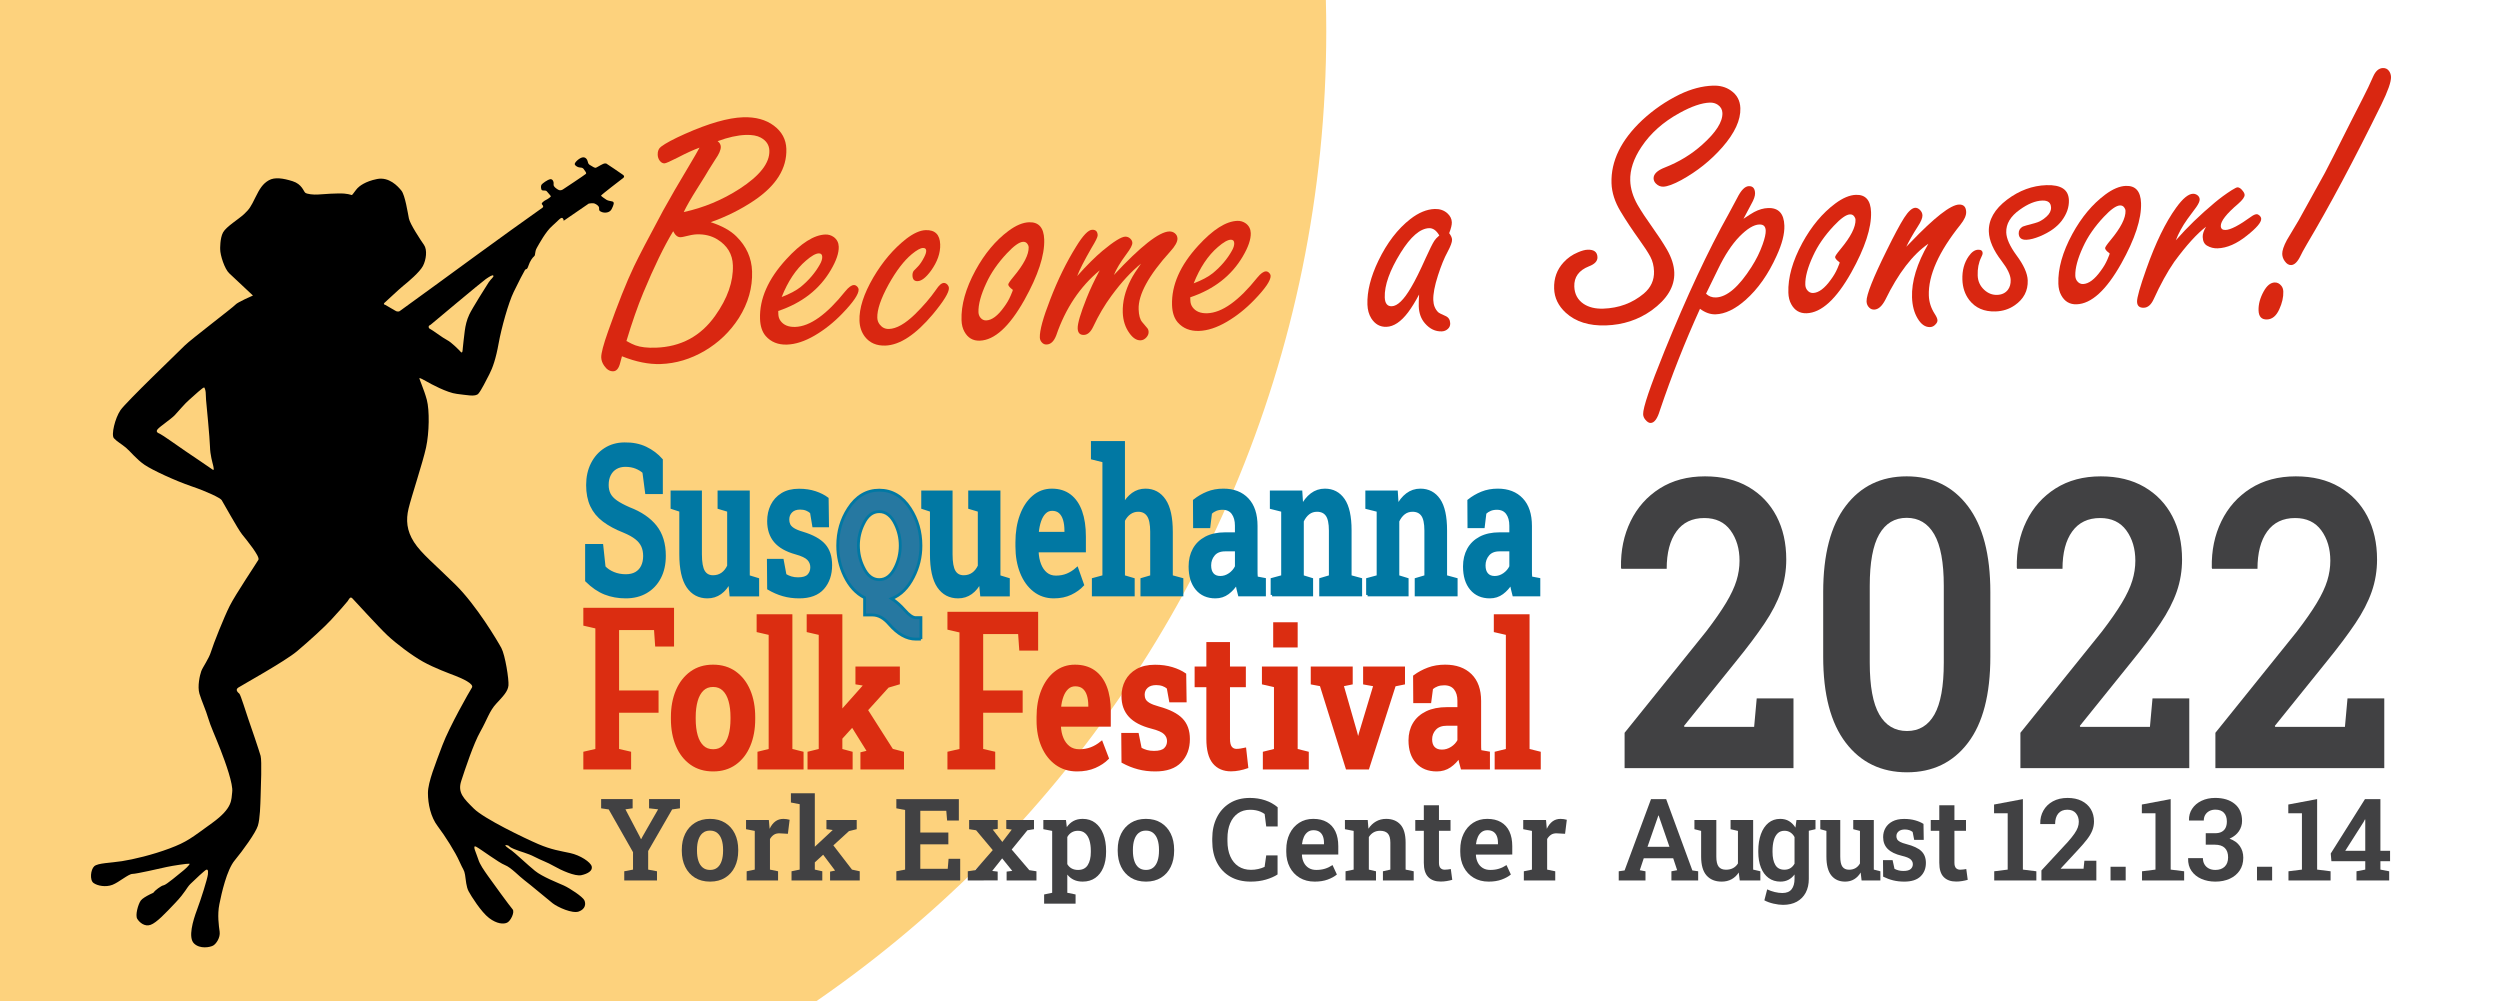 <?xml version="1.0" encoding="utf-8"?>
<!-- Generator: Adobe Illustrator 14.0.0, SVG Export Plug-In  -->
<!DOCTYPE svg PUBLIC "-//W3C//DTD SVG 1.1//EN" "http://www.w3.org/Graphics/SVG/1.1/DTD/svg11.dtd">
<svg version="1.1"
	 xmlns="http://www.w3.org/2000/svg" xmlns:xlink="http://www.w3.org/1999/xlink" xmlns:a="http://ns.adobe.com/AdobeSVGViewerExtensions/3.0/"
	 x="0px" y="0px" width="874px" height="350px" viewBox="21.787 32.881 874 350" enable-background="new 21.787 32.881 874 350"
	 xml:space="preserve">
<defs>
</defs>
<path fill="#FDD27D" d="M0.725,0.54l479.989-0.433c0,0,2.38-0.612,2.555,1.086c1.44,14.006,2.179,28.22,2.179,42.605
	c0,227.296-184.261,411.554-411.554,411.554c-24.383,0-48.271-2.12-71.49-6.187C0.599,448.85,0,448.182,0,448.182L0.725,0.54z"/>
<path d="M99.78,114.112c1.144-2.039,5.411-4.586,7.315-6.359c1.911-1.78,2.416-2.675,3.943-5.793
	c1.532-3.117,2.61-4.838,4.711-6.044c2.099-1.21,5.091-0.698,8.336,0.312c3.242,1.024,3.82,3.508,4.393,4.013
	c0.569,0.511,2.986,0.765,4.512,0.641c1.528-0.13,6.998-0.512,9.164-0.32c2.164,0.19,2.48,0.634,2.739,0.444
	c0.249-0.189,1.27-1.717,1.881-2.354c0.617-0.641,2.633-2.355,6.831-3.184c4.202-0.826,7.253,2.485,8.529,4.077
	c1.271,1.589,2.224,7.824,2.608,9.726c0.378,1.918,4.071,7.516,5.276,9.232c1.209,1.716,0.764,5.217-0.38,7.379
	c-1.144,2.16-5.216,5.594-6.744,6.807c-1.527,1.21-5.853,5.35-6.613,5.981c-0.765,0.636,0.253,0.825,0.253,0.825
	s2.669,1.531,3.5,2.037c0.823,0.511,1.461,0.13,1.461,0.13s24.307-17.624,26.915-19.599c2.609-1.97,22.269-16.091,22.906-16.48
	c0.634-0.381,0.316-0.89-0.067-1.27c-0.379-0.382,0.826-1.272,1.401-1.527s1.719-1.08,1.719-1.272c0-0.188-1.021-1.211-1.399-1.718
	c-0.387-0.508-1.207-0.191-1.653-0.386c-0.446-0.187-0.514-1.457-0.259-1.904c0.259-0.445,2.168-1.844,3.118-1.974
	c0.954-0.126,1.274,1.143,1.145,1.842c-0.128,0.704,1.082,1.591,1.784,1.914c0.697,0.316,1.399-0.132,1.399-0.132
	s7.698-5.085,8.077-5.467c0.383-0.381-0.222-0.894-0.507-1.368c-0.285-0.479-0.575-0.859-1.339-0.859
	c-0.761,0-1.716-0.475-1.997-1.051c-0.293-0.57,1.427-2.199,2.574-2.48c1.146-0.287,1.818,0.665,2.005,1.617
	c0.188,0.961,0.857,1.054,1.237,1.338c0.383,0.292,1.144,0.666,1.431,0.666c0.291,0,1.529-0.855,2.579-1.332
	c1.048-0.478,1.433,0,1.433,0s4.772,3.149,5.633,3.813c0.856,0.673-0.194,1.243-0.194,1.243s-7.631,5.821-7.539,6.018
	c0.093,0.191,1.433,1.143,1.908,1.431c0.479,0.285,1.048,0.378,2.003,0.572c0.96,0.192,0.48,1.335-0.19,2.676
	c-0.665,1.336-2.384,1.427-3.435,1.043c-1.05-0.376-0.955-0.76-0.955-1.433c0-0.664-0.857-1.236-1.529-1.527
	c-0.664-0.281-2.098,0-2.098,0s-7.924,5.441-8.489,5.826c-0.576,0.382,0,0-0.576-0.671c-0.572-0.67-1.53,0.766-3.719,2.675
	c-2.197,1.906-4.488,6.105-5.35,7.634c-0.855,1.525-0.379,2.483-0.952,2.958c-0.567,0.477-1.432,1.62-2.002,3.337
	c-0.571,1.72-0.768,0.769-1.242,1.532c-0.479,0.76-2.1,3.91-3.915,7.638c-1.813,3.72-4.292,12.594-5.248,17.938
	c-0.954,5.344-2.099,8.587-3.245,10.784c-1.146,2.196-2.768,5.537-3.818,6.774c-1.047,1.242-4.104,0.478-7.536,0.102
	c-3.439-0.385-9.355-3.623-10.502-4.299c-1.142-0.665-2.292-1.243-2.572-1.243c-0.285,0,1.618,4.014,2.572,7.64
	c0.958,3.625,0.864,11.449-0.285,16.701c-1.146,5.246-5.154,17.272-6.104,21.28c-0.958,4.009-0.669,7.729,1.903,11.739
	c2.579,4.011,7.161,7.636,14.509,14.886c7.351,7.262,14.696,19.662,16.035,22.143c1.332,2.481,2.669,10.975,2.479,13.073
	c-0.188,2.104-1.907,3.819-4.293,6.396c-2.387,2.577-3.149,5.537-5.535,9.736c-2.385,4.2-5.348,13.17-6.684,17.269
	c-1.332,4.112,0.862,6.115,4.396,9.644c3.531,3.534,17.845,10.405,22.519,12.411c4.678,2.001,7.635,2.381,11.171,3.145
	c3.527,0.765,7.154,3.155,7.536,4.678c0.383,1.529-1.429,2.575-3.628,3.055c-2.195,0.476-7.061-1.717-9.538-3.152
	c-2.483-1.425-4.202-1.906-6.779-3.24c-2.577-1.34-4.772-1.722-7.25-2.769c-2.483-1.049-1.246-1.148-2.583-1.339
	c-1.334-0.188,0.859,1.241,1.816,1.91c0.954,0.665,5.533,4.961,8.111,7.064c2.573,2.097,8.018,4.199,10.116,5.148
	c2.098,0.957,6.582,3.918,7.157,5.156c0.575,1.241,0.385,3.051-1.909,3.913c-2.29,0.857-7.442-1.525-9.162-2.864
	c-1.712-1.336-8.016-6.677-9.828-8.014c-1.817-1.339-4.679-4.485-6.871-5.346c-2.196-0.859-8.4-5.536-10.023-6.395
	c-1.618-0.858,0.099,2.388,0.673,4.296c0.568,1.912,2.095,4.007,3.433,5.916c1.333,1.907,7.729,10.688,8.59,11.641
	c0.855,0.956-0.667,4.106-1.914,4.678c-1.235,0.57-3.524,0.477-6.295-1.624c-2.768-2.098-6.301-7.728-7.158-9.348
	c-0.856-1.627-0.951-3.917-1.242-5.73c-0.285-1.813-0.667-1.717-2.002-4.764c-1.336-3.063-5.057-8.976-7.54-12.223
	c-2.479-3.243-3.436-7.827-3.436-11.646c0-3.813,2.675-10.303,5.059-16.701c2.388-6.39,9.452-18.798,10.309-20.133
	c0.861-1.335-3.532-3.246-5.728-4.112c-2.193-0.851-7.445-2.76-11.358-4.954c-3.914-2.191-9.352-6.302-12.404-9.165
	c-3.055-2.861-11.55-12.216-12.312-12.991c-0.764-0.778-1.148,0.3-1.62,0.967c-0.482,0.672-3.534,4.104-5.824,6.584
	c-2.289,2.483-7.733,7.445-11.931,10.977c-4.197,3.533-19.372,11.927-20.519,12.695c-1.146,0.762-0.094,1.713,0.38,2.097
	c0.479,0.383,2.391,6.774,3.148,8.875c0.769,2.099,3.821,11.166,4.302,12.886c0.471,1.72,0.092,11.069,0,14.128
	c-0.1,3.053-0.196,7.825-0.961,10.305c-0.763,2.48-5.342,8.778-8.11,12.118c-2.765,3.342-4.579,11.453-5.342,15.273
	c-0.766,3.814-0.192,7.536,0.092,9.635c0.29,2.102-1.239,4.298-2.293,4.871c-1.047,0.569-4.573,1.301-6.678-0.762
	c-2.1-2.075-0.381-7.922,1.051-11.74c1.43-3.82,3.627-10.785,3.818-12.406c0.188-1.625-0.191-1.718-0.574-1.625
	c-0.384,0.096-4.105,3.531-5.534,4.966c-1.433,1.429-1.705,2.837-5.239,6.562c-3.525,3.724-6.577,6.979-8.681,7.741
	c-2.101,0.764-3.91-0.858-4.678-2.097c-0.765-1.245,0.288-5.061,1.24-6.397c0.959-1.333,5.442-3.244,6.777-3.722
	c1.339-0.477-2.687,1.445-2.304,0.87c0.379-0.571,2.671-2.39,3.53-2.481c0.862-0.092,5.534-4.105,6.296-4.68
	c0.77-0.568,3.248-2.764,2.671-2.86c-0.567-0.096-5.723,0.662-7.917,1.142c-2.195,0.486-10.56,2.421-11.961,2.421
	c-1.4,0-4.708,2.926-7,3.816c-2.289,0.889-5.216,0.384-6.614-0.64c-1.401-1.015-1.016-4.705,0.252-5.852
	c1.269-1.143,5.601-1.143,9.672-1.777c4.072-0.639,10.562-2.167,16.672-4.45c6.105-2.297,7.504-3.564,14.89-8.91
	c7.379-5.347,6.613-8.147,6.995-10.816c0.384-2.67-2.288-10.181-4.075-14.762c-1.78-4.585-3.558-8.399-4.323-11.069
	c-0.764-2.678-2.288-5.982-3.055-8.528c-0.763-2.547,0.128-6.492,0.638-7.893c0.505-1.397,2.669-4.323,3.432-6.868
	c0.762-2.546,4.456-11.836,6.489-15.902c2.039-4.077,9.421-15.02,10.054-16.169c0.641-1.146-4.198-6.997-5.722-8.904
	c-1.525-1.908-6.619-11.197-7.126-11.963c-0.512-0.76-4.965-2.926-10.566-4.83c-5.598-1.914-13.613-5.603-16.409-7.513
	c-2.801-1.903-4.968-4.71-6.494-5.978c-1.525-1.278-3.181-2.166-4.2-3.306c-1.017-1.149,0.387-7.003,2.293-9.799
	c1.907-2.803,20.483-20.617,22.521-22.655c2.036-2.035,16.928-13.359,17.688-14.25c0.768-0.889,6.109-3.182,6.109-3.182
	s-6.62-6.231-8.275-7.761c-1.651-1.525-3.179-6.365-3.179-8.403C98.762,120.025,98.641,116.148,99.78,114.112z M171.871,146.687
	c-0.385,0.254-0.321,0.955,0.317,1.213c0.637,0.253,4.393,3.117,5.914,3.878c1.528,0.763,4.138,3.436,4.771,4.134
	c0.641,0.698,0.641-0.634,0.702-1.269c0.061-0.636,0.442-4.261,0.696-6.11c0.257-1.846,0.64-3.688,1.595-5.724
	c0.949-2.037,5.915-9.926,6.745-11.2c0.825-1.273,1.907-1.909,1.65-2.357c-0.252-0.44-1.525,0.448-2.666,1.213
	c-1.151,0.76-19.217,15.905-19.217,15.905S172.247,146.438,171.871,146.687z M93.733,170.802c0-1.212-0.25-1.971-0.507-2.418
	c-0.255-0.451-3.752,2.99-5.217,4.204c-1.461,1.203-3.944,4.19-5.154,5.47c-1.206,1.269-5.086,3.876-5.918,4.835
	c-0.825,0.953,0,1.337,0.766,1.654c0.767,0.312,6.488,4.386,8.908,6.042c2.415,1.651,8.967,6.041,9.54,6.49
	c0.576,0.443,0.319-0.762,0.126-1.588c-0.186-0.832-1.017-3.503-1.079-6.433c-0.068-2.924-1.272-15.268-1.272-15.268
	S93.733,172.009,93.733,170.802z"/>
<path fill="#DB2D11" stroke="#DB2D11" d="M226.22,301.396v-5.305l4.208-0.971v-42.947l-4.208-0.969v-5.339h30.713v12.553h-5.626
	l-0.403-5.76h-13.186v22.115h13.802v6.792h-13.802v13.555l4.206,0.971v5.305H226.22z"/>
<path fill="#DB2D11" stroke="#DB2D11" d="M271.128,302.075c-2.99,0-5.545-0.756-7.668-2.266c-2.125-1.51-3.76-3.605-4.906-6.291
	s-1.719-5.773-1.719-9.268v-0.679c0-3.473,0.573-6.546,1.719-9.221c1.146-2.672,2.782-4.776,4.906-6.305
	c2.123-1.533,4.661-2.299,7.612-2.299c2.97,0,5.517,0.761,7.641,2.281s3.754,3.616,4.893,6.291c1.137,2.675,1.706,5.759,1.706,9.252
	v0.679c0,3.494-0.569,6.582-1.706,9.268c-1.138,2.686-2.768,4.781-4.893,6.291S274.061,302.075,271.128,302.075z M271.128,295.314
	c1.485,0,2.711-0.465,3.679-1.392c0.969-0.929,1.688-2.228,2.158-3.897c0.469-1.671,0.704-3.596,0.704-5.774v-0.679
	c0-2.158-0.235-4.064-0.704-5.728c-0.47-1.659-1.193-2.96-2.172-3.896c-0.977-0.938-2.216-1.406-3.722-1.406
	c-1.504,0-2.738,0.468-3.706,1.406c-0.969,0.937-1.689,2.237-2.157,3.896c-0.47,1.663-0.705,3.569-0.705,5.728v0.679
	c0,2.199,0.235,4.129,0.705,5.792c0.468,1.659,1.192,2.951,2.171,3.88C268.354,294.85,269.606,295.314,271.128,295.314z"/>
<path fill="#DB2D11" stroke="#DB2D11" d="M287.099,301.396v-5.305l3.913-0.971v-40.69l-4.208-0.97v-5.337h11.499v46.997l3.913,0.971
	v5.305H287.099z"/>
<path fill="#DB2D11" stroke="#DB2D11" d="M304.6,301.396v-5.305l3.913-0.971v-40.69l-4.208-0.97v-5.337h11.47v46.997l3.591,0.971
	v5.305H304.6z M315.052,291.724l-3.376-5.242l12.594-14.165l0.081-0.13l-3-0.485v-5.307h14.526v5.336l-3.728,1.102L315.052,291.724z
	 M323.091,301.396v-5.11l2.385-0.584l-0.053-0.127l-6.325-10.158l4.529-5.953l9.97,15.657l3.725,0.971v5.305H323.091z"/>
<path fill="#DB2D11" stroke="#DB2D11" d="M353.511,301.396v-5.305l4.206-0.971v-41.542l-4.206-0.969v-5.34h30.712v12.553h-5.628
	l-0.403-5.759h-13.185v20.71h13.801v6.792h-13.801v13.555l4.208,0.971v5.305H353.511z"/>
<path fill="#DB2D11" stroke="#DB2D11" d="M398.308,302.075c-2.752,0-5.149-0.739-7.196-2.217c-2.046-1.476-3.633-3.516-4.757-6.114
	c-1.125-2.598-1.688-5.568-1.688-8.91v-1.327c0-3.428,0.54-6.486,1.622-9.169c1.08-2.687,2.593-4.788,4.542-6.309
	c1.946-1.521,4.198-2.281,6.753-2.281c2.626,0,4.832,0.631,6.618,1.891c1.787,1.262,3.136,3.07,4.048,5.421
	c0.913,2.349,1.367,5.176,1.367,8.474v4.886h-17.393l-0.054,0.192c0.071,1.683,0.384,3.177,0.938,4.481
	c0.553,1.304,1.331,2.334,2.331,3.089c1,0.756,2.217,1.133,3.645,1.133c1.518,0,2.909-0.239,4.167-0.712
	c1.259-0.475,2.462-1.176,3.605-2.102l2.09,5.464c-1.163,1.167-2.636,2.141-4.422,2.929
	C402.738,301.681,400.667,302.075,398.308,302.075z M392.305,280.435h10.453v-0.841c0-1.469-0.179-2.745-0.537-3.833
	c-0.358-1.091-0.907-1.937-1.647-2.539c-0.741-0.605-1.703-0.905-2.881-0.905c-1.073,0-1.994,0.349-2.76,1.05
	c-0.771,0.701-1.376,1.648-1.823,2.847c-0.448,1.195-0.742,2.549-0.884,4.059L392.305,280.435z"/>
<path fill="#DB2D11" stroke="#DB2D11" d="M425.671,302.075c-2.127,0-4.104-0.242-5.936-0.73c-1.833-0.483-3.622-1.2-5.374-2.149
	l-0.08-9.574h5.145l1.019,5.046c0.696,0.389,1.429,0.691,2.198,0.907c0.768,0.212,1.635,0.321,2.597,0.321
	c1.841,0,3.141-0.373,3.901-1.114c0.759-0.745,1.139-1.678,1.139-2.798c0-1.079-0.401-2.013-1.207-2.799
	c-0.803-0.788-2.357-1.472-4.663-2.055c-3.448-0.884-5.986-2.217-7.612-3.995c-1.625-1.78-2.438-4.059-2.438-6.843
	c0-1.94,0.415-3.696,1.246-5.271c0.831-1.575,2.077-2.843,3.738-3.802c1.662-0.96,3.744-1.439,6.245-1.439
	c2.196,0,4.176,0.271,5.938,0.81c1.758,0.539,3.245,1.227,4.461,2.069l0.134,9.251h-5.118l-0.832-4.592
	c-0.519-0.453-1.125-0.804-1.823-1.053c-0.696-0.248-1.482-0.371-2.358-0.371c-1.43,0-2.541,0.367-3.337,1.099
	c-0.794,0.732-1.192,1.662-1.192,2.782c0,0.646,0.134,1.241,0.401,1.779c0.268,0.54,0.791,1.042,1.569,1.506
	c0.776,0.462,1.915,0.899,3.415,1.308c3.682,1.015,6.339,2.362,7.974,4.044s2.452,3.968,2.452,6.857c0,3.192-0.959,5.79-2.881,7.797
	C432.474,301.072,429.566,302.075,425.671,302.075z"/>
<path fill="#DB2D11" stroke="#DB2D11" d="M452.149,302.041c-2.572,0-4.571-0.866-5.99-2.603c-1.422-1.737-2.13-4.491-2.13-8.265
	v-18.537h-4.101v-6.242h4.101v-8.541h7.263v8.541h5.546v6.242h-5.546v18.537c0,1.425,0.249,2.447,0.749,3.072
	c0.501,0.625,1.17,0.938,2.011,0.938c0.465,0,0.973-0.043,1.527-0.128c0.554-0.087,1.019-0.174,1.395-0.259l0.696,6.243
	c-0.804,0.279-1.693,0.518-2.667,0.711C454.031,301.946,453.08,302.041,452.149,302.041z"/>
<path fill="#DB2D11" stroke="#DB2D11" d="M463.778,301.396v-5.305l3.886-0.971v-22.416l-4.207-0.974v-5.336h11.496v28.726
	l3.887,0.971v5.305H463.778z M467.395,258.729v-7.797h7.558v7.797H467.395z"/>
<path fill="#DB2D11" stroke="#DB2D11" d="M492.722,301.396l-9.086-29.079l-3.11-0.586v-5.336h13.669v5.336l-3.19,0.646l4.798,16.728
	l0.67,2.748h0.16l0.778-2.748l5.039-16.728l-3.619-0.646v-5.336h13.642v5.336l-3.189,0.646l-9.299,29.019H492.722z"/>
<path fill="#DB2D11" stroke="#DB2D11" d="M524.077,302.075c-2.913,0-5.203-0.923-6.874-2.766c-1.671-1.845-2.506-4.372-2.506-7.586
	c0-2.199,0.495-4.134,1.488-5.808c0.991-1.669,2.456-2.976,4.394-3.915c1.938-0.937,4.302-1.404,7.09-1.404h4.127v-2.752
	c0-1.767-0.434-3.189-1.3-4.27c-0.868-1.078-2.141-1.614-3.82-1.614c-0.911,0-1.729,0.132-2.451,0.402
	c-0.725,0.271-1.372,0.65-1.944,1.147l-0.616,4.689h-5.307l-0.053-8.861c1.465-1.079,3.077-1.945,4.837-2.604
	c1.76-0.658,3.721-0.986,5.883-0.986c3.733,0,6.676,1.05,8.831,3.152c2.152,2.104,3.229,5.12,3.229,9.042v14.911
	c0,0.476,0.004,0.942,0.012,1.393c0.011,0.454,0.041,0.895,0.095,1.328l2.975,0.517v5.305h-9.246
	c-0.197-0.668-0.378-1.354-0.549-2.055c-0.17-0.7-0.291-1.405-0.362-2.119c-0.948,1.444-2.078,2.615-3.39,3.511
	C527.307,301.626,525.792,302.075,524.077,302.075z M525.874,295.443c1.232,0,2.389-0.345,3.471-1.035
	c1.08-0.691,1.897-1.564,2.453-2.621v-5.693h-4.154c-1.876,0-3.292,0.524-4.25,1.571c-0.954,1.045-1.433,2.278-1.433,3.702
	c0,1.295,0.338,2.297,1.02,3.008C523.658,295.088,524.622,295.443,525.874,295.443z"/>
<path fill="#DB2D11" stroke="#DB2D11" d="M544.822,301.396v-5.305l3.913-0.971v-40.69l-4.209-0.97v-5.337h11.498v46.997l3.913,0.971
	v5.305H544.822z"/>
<path fill="#2678A1" stroke="#0178A3" d="M343.736,256.316h-1.789c-3.195,0-6.304-1.75-9.33-5.246
	c-1.832-2.125-3.77-3.191-5.813-3.191h-2.749v-6.042c-2.938-1.461-5.282-4.009-7.028-7.638c-1.577-3.322-2.365-6.843-2.365-10.563
	c0-4.825,1.235-9.142,3.706-12.95c2.768-4.294,6.368-6.441,10.799-6.441c4.473,0,8.093,2.147,10.863,6.441
	c2.471,3.809,3.706,8.125,3.706,12.95c0,3.897-0.873,7.553-2.619,10.962c-1.917,3.811-4.452,6.334-7.604,7.571
	c1.533,0.975,3.025,2.28,4.472,3.918c1.575,1.815,2.896,2.727,3.961,2.727h1.789V256.316L343.736,256.316z M336.517,223.636
	c0-2.658-0.576-5.156-1.724-7.504c-1.407-2.922-3.282-4.383-5.625-4.383c-2.344,0-4.195,1.46-5.558,4.383
	c-1.151,2.348-1.727,4.846-1.727,7.504s0.576,5.161,1.727,7.507c1.362,2.922,3.215,4.385,5.558,4.385
	c2.343,0,4.218-1.463,5.625-4.385C335.941,228.797,336.517,226.294,336.517,223.636z"/>
<path fill="#0178A3" stroke="#0178A3" d="M240.554,241.57c-2.623,0-5.038-0.437-7.247-1.306c-2.208-0.87-4.363-2.345-6.46-4.415
	v-12.298h5.331l0.812,7.579c0.829,0.904,1.907,1.632,3.237,2.181c1.327,0.549,2.771,0.821,4.327,0.821
	c1.422,0,2.62-0.279,3.592-0.839c0.973-0.56,1.714-1.359,2.222-2.396c0.507-1.039,0.761-2.247,0.761-3.63
	c0-1.334-0.229-2.506-0.685-3.521c-0.457-1.015-1.206-1.932-2.246-2.753c-1.042-0.823-2.451-1.603-4.228-2.343
	c-2.844-1.12-5.213-2.393-7.108-3.823c-1.896-1.43-3.313-3.153-4.252-5.169c-0.939-2.013-1.41-4.413-1.41-7.202
	c0-2.788,0.546-5.262,1.638-7.417c1.092-2.157,2.606-3.856,4.544-5.095c1.938-1.24,4.167-1.873,6.688-1.896
	c2.81-0.049,5.289,0.441,7.438,1.466s3.987,2.407,5.509,4.148v11.438h-5.204l-0.939-7.188c-0.677-0.642-1.566-1.191-2.665-1.642
	c-1.102-0.453-2.37-0.683-3.808-0.683c-1.236,0-2.327,0.271-3.276,0.807c-0.947,0.535-1.692,1.315-2.233,2.341
	c-0.543,1.026-0.813,2.253-0.813,3.684c0,1.239,0.238,2.32,0.711,3.256c0.473,0.927,1.271,1.783,2.387,2.573
	c1.116,0.783,2.631,1.595,4.544,2.43c4.043,1.548,7.112,3.641,9.201,6.273c2.092,2.635,3.135,6.048,3.135,10.24
	c0,2.907-0.562,5.443-1.687,7.6c-1.127,2.154-2.7,3.825-4.722,5.004C245.627,240.979,243.261,241.57,240.554,241.57z"/>
<path fill="#0178A3" stroke="#0178A3" d="M269.113,241.57c-2.929,0-5.217-1.215-6.867-3.644c-1.649-2.43-2.475-6.203-2.475-11.328
	v-15.234l-3.046-1v-5.489h3.046h6.905v21.792c0,2.837,0.36,4.851,1.079,6.036c0.719,1.186,1.823,1.78,3.313,1.78
	c1.235,0,2.31-0.322,3.224-0.965c0.915-0.644,1.651-1.564,2.208-2.762v-19.393l-3.349-1v-5.489h3.349h6.906v29.541l3.273,1v5.454
	h-9.366l-0.457-4.724c-0.864,1.752-1.952,3.093-3.263,4.025C272.282,241.103,270.787,241.57,269.113,241.57z"/>
<path fill="#0178A3" stroke="#0178A3" d="M301.199,241.57c-2.014,0-3.887-0.25-5.623-0.75c-1.735-0.497-3.432-1.234-5.09-2.211
	l-0.076-9.849h4.874l0.965,5.191c0.659,0.397,1.354,0.711,2.081,0.93c0.727,0.222,1.549,0.334,2.462,0.334
	c1.744,0,2.974-0.383,3.692-1.147c0.72-0.767,1.08-1.725,1.08-2.878c0-1.108-0.38-2.067-1.142-2.878
	c-0.762-0.809-2.234-1.513-4.417-2.113c-3.267-0.909-5.671-2.278-7.209-4.106c-1.541-1.832-2.311-4.177-2.311-7.038
	c0-1.994,0.394-3.802,1.181-5.422c0.787-1.619,1.967-2.922,3.541-3.908c1.573-0.987,3.544-1.48,5.915-1.48
	c2.081,0,3.956,0.277,5.624,0.831c1.667,0.553,3.075,1.264,4.226,2.129l0.127,9.516h-4.849l-0.787-4.726
	c-0.492-0.465-1.066-0.824-1.726-1.08c-0.661-0.256-1.405-0.383-2.234-0.383c-1.354,0-2.408,0.377-3.161,1.132
	c-0.753,0.754-1.128,1.708-1.128,2.859c0,0.666,0.127,1.277,0.381,1.83c0.253,0.556,0.748,1.071,1.484,1.548
	c0.735,0.477,1.815,0.926,3.237,1.347c3.485,1.044,6.004,2.428,7.551,4.156c1.55,1.731,2.325,4.084,2.325,7.054
	c0,3.285-0.911,5.956-2.73,8.018C307.643,240.536,304.889,241.57,301.199,241.57z"/>
<path fill="#0178A3" stroke="#0178A3" d="M356.744,241.57c-2.929,0-5.217-1.215-6.869-3.644c-1.649-2.43-2.473-6.203-2.473-11.328
	v-15.234l-3.046-1v-5.489h3.046h6.903v21.792c0,2.837,0.36,4.851,1.08,6.036c0.719,1.186,1.823,1.78,3.313,1.78
	c1.235,0,2.31-0.322,3.225-0.965c0.914-0.644,1.649-1.564,2.208-2.762v-19.393l-3.352-1v-5.489h3.352h6.904v29.541l3.276,1v5.454
	h-9.369l-0.457-4.724c-0.862,1.752-1.95,3.093-3.261,4.025C359.912,241.103,358.418,241.57,356.744,241.57z"/>
<path fill="#0178A3" stroke="#0178A3" d="M390.202,241.57c-2.607,0-4.879-0.761-6.817-2.281c-1.938-1.517-3.44-3.614-4.506-6.286
	c-1.065-2.672-1.599-5.727-1.599-9.166v-1.363c0-3.524,0.512-6.67,1.535-9.43c1.024-2.763,2.458-4.924,4.303-6.487
	c1.845-1.564,3.978-2.346,6.397-2.346c2.488,0,4.579,0.648,6.271,1.944c1.692,1.3,2.971,3.156,3.833,5.573s1.294,5.322,1.294,8.717
	v5.023h-16.475l-0.052,0.198c0.068,1.73,0.364,3.269,0.89,4.608c0.524,1.341,1.259,2.4,2.208,3.177
	c0.948,0.775,2.098,1.163,3.452,1.163c1.438,0,2.754-0.243,3.948-0.73s2.331-1.209,3.414-2.161l1.98,5.62
	c-1.1,1.198-2.496,2.201-4.188,3.012C394.398,241.164,392.434,241.57,390.202,241.57z M384.515,219.315h9.901v-0.866
	c0-1.51-0.17-2.822-0.508-3.943c-0.339-1.118-0.859-1.989-1.561-2.609c-0.703-0.623-1.613-0.933-2.729-0.933
	c-1.016,0-1.888,0.359-2.615,1.081c-0.729,0.722-1.304,1.696-1.726,2.928c-0.424,1.229-0.703,2.622-0.838,4.175L384.515,219.315z"/>
<path fill="#0178A3" stroke="#0178A3" d="M404.011,240.87v-5.454l3.68-1v-40.36l-4.011-0.996v-5.49h10.891V209.5
	c0.88-1.663,1.966-2.961,3.263-3.892c1.293-0.932,2.761-1.397,4.404-1.397c2.809,0,5.022,1.191,6.637,3.576
	c1.617,2.385,2.425,6.07,2.425,11.062v15.567l3.68,1v5.454h-13.987v-5.454l3.402-1v-15.635c0-2.682-0.397-4.602-1.192-5.756
	c-0.797-1.151-1.965-1.73-3.504-1.73c-1.083,0-2.065,0.306-2.945,0.917c-0.88,0.609-1.608,1.479-2.183,2.612v19.592l3.402,1v5.454
	H404.011z"/>
<path fill="#0178A3" stroke="#0178A3" d="M446.708,241.57c-2.76,0-4.928-0.95-6.512-2.845c-1.581-1.897-2.373-4.498-2.373-7.801
	c0-2.263,0.47-4.254,1.408-5.972c0.94-1.719,2.327-3.06,4.163-4.027c1.838-0.963,4.076-1.443,6.716-1.443h3.91v-2.83
	c0-1.817-0.411-3.281-1.231-4.393c-0.821-1.107-2.029-1.66-3.618-1.66c-0.864,0-1.638,0.136-2.323,0.413
	c-0.684,0.278-1.299,0.672-1.839,1.182l-0.584,4.821h-5.026l-0.051-9.111c1.388-1.111,2.915-2.002,4.583-2.679
	c1.667-0.677,3.525-1.015,5.571-1.015c3.539,0,6.327,1.081,8.366,3.244c2.038,2.161,3.057,5.262,3.057,9.296v15.337
	c0,0.487,0.005,0.967,0.013,1.431c0.008,0.467,0.038,0.92,0.089,1.363l2.816,0.534v5.454h-8.758c-0.187-0.688-0.359-1.391-0.52-2.11
	c-0.16-0.721-0.274-1.448-0.342-2.181c-0.897,1.487-1.966,2.689-3.212,3.61C449.768,241.109,448.333,241.57,446.708,241.57z
	 M448.409,234.749c1.17,0,2.265-0.354,3.288-1.063c1.023-0.711,1.797-1.608,2.323-2.696v-5.854h-3.934
	c-1.779,0-3.12,0.539-4.023,1.615c-0.906,1.075-1.358,2.345-1.358,3.807c0,1.332,0.32,2.364,0.964,3.096
	C446.311,234.386,447.225,234.749,448.409,234.749z"/>
<path fill="#0178A3" stroke="#0178A3" d="M466.509,240.87v-5.454l3.682-1v-23.052l-3.96-1v-5.489h10.357l0.33,5.19
	c0.914-1.843,2.053-3.276,3.414-4.309c1.362-1.031,2.906-1.546,4.633-1.546c2.757,0,4.919,1.135,6.487,3.408
	c1.565,2.275,2.346,5.84,2.346,10.697v16.1l3.682,1v5.454h-13.985v-5.454l3.375-1v-16.035c0-2.571-0.391-4.396-1.168-5.471
	c-0.778-1.076-1.939-1.615-3.479-1.615c-1.15,0-2.153,0.329-3.007,0.981c-0.854,0.655-1.562,1.581-2.119,2.778v19.361l3.249,1v5.454
	H466.509z"/>
<path fill="#0178A3" stroke="#0178A3" d="M499.891,240.87v-5.454l3.681-1v-23.052l-3.96-1v-5.489h10.358l0.33,5.19
	c0.914-1.843,2.052-3.276,3.414-4.309c1.361-1.031,2.906-1.546,4.633-1.546c2.757,0,4.919,1.135,6.485,3.408
	c1.567,2.275,2.349,5.84,2.349,10.697v16.1l3.68,1v5.454h-13.987v-5.454l3.377-1v-16.035c0-2.571-0.391-4.396-1.169-5.471
	c-0.778-1.076-1.938-1.615-3.478-1.615c-1.15,0-2.154,0.329-3.007,0.981c-0.855,0.655-1.562,1.581-2.12,2.778v19.361l3.249,1v5.454
	H499.891z"/>
<path fill="#0178A3" stroke="#0178A3" d="M542.639,241.57c-2.757,0-4.927-0.95-6.509-2.845c-1.584-1.897-2.373-4.498-2.373-7.801
	c0-2.263,0.467-4.254,1.407-5.972c0.939-1.719,2.327-3.06,4.164-4.027c1.835-0.963,4.075-1.443,6.714-1.443h3.909v-2.83
	c0-1.817-0.408-3.281-1.23-4.393c-0.822-1.107-2.027-1.66-3.618-1.66c-0.863,0-1.637,0.136-2.323,0.413
	c-0.687,0.278-1.297,0.672-1.841,1.182l-0.583,4.821h-5.027l-0.05-9.111c1.387-1.111,2.916-2.002,4.582-2.679
	c1.667-0.677,3.524-1.015,5.573-1.015c3.536,0,6.324,1.081,8.365,3.244c2.04,2.161,3.057,5.262,3.057,9.296v15.337
	c0,0.487,0.005,0.967,0.014,1.431c0.008,0.467,0.039,0.92,0.088,1.363l2.819,0.534v5.454h-8.758
	c-0.187-0.688-0.359-1.391-0.521-2.11c-0.161-0.721-0.274-1.448-0.343-2.181c-0.897,1.487-1.968,2.689-3.211,3.61
	C545.699,241.109,544.263,241.57,542.639,241.57z M544.342,234.749c1.167,0,2.262-0.354,3.287-1.063
	c1.025-0.711,1.798-1.608,2.322-2.696v-5.854h-3.935c-1.777,0-3.118,0.539-4.024,1.615c-0.904,1.075-1.357,2.345-1.357,3.807
	c0,1.332,0.32,2.364,0.965,3.096C542.242,234.386,543.155,234.749,544.342,234.749z"/>
<g>
	<g>
		<path fill="#414143" d="M589.746,301.428v-12.363l28.468-35.363c2.962-3.868,5.294-7.219,6.997-10.051
			c1.702-2.832,2.913-5.41,3.634-7.736c0.721-2.324,1.081-4.662,1.081-7.01c0-4.189-1.051-7.724-3.153-10.603
			c-2.102-2.877-5.155-4.317-9.159-4.317c-4.245,0-7.498,1.565-9.759,4.697c-2.263,3.132-3.394,7.483-3.394,13.054h-15.855
			l-0.12-0.413c-0.12-5.986,1-11.397,3.363-16.232c2.362-4.835,5.766-8.657,10.21-11.466c4.444-2.808,9.709-4.214,15.795-4.214
			c5.886,0,10.95,1.233,15.195,3.696c4.244,2.464,7.507,5.87,9.79,10.223c2.282,4.351,3.423,9.404,3.423,15.16
			c0,3.914-0.621,7.656-1.862,11.225c-1.242,3.569-3.164,7.286-5.766,11.154c-2.603,3.868-5.906,8.267-9.91,13.192l-18.198,22.586
			l0.12,0.345h24.384l0.901-9.946h12.853v24.383H589.746z"/>
		<path fill="#414143" d="M688.482,302.879c-9.008,0-16.146-3.442-21.41-10.327c-5.266-6.883-7.898-16.91-7.898-30.08v-22.585
			c0-13.17,2.622-23.208,7.868-30.115c5.245-6.906,12.352-10.361,21.321-10.361c8.968,0,16.085,3.455,21.351,10.361
			c5.265,6.907,7.897,16.945,7.897,30.115v22.585c0,13.217-2.612,23.254-7.838,30.115
			C704.548,299.449,697.451,302.879,688.482,302.879z M688.482,288.442c4.205,0,7.397-1.921,9.58-5.767
			c2.182-3.845,3.273-9.888,3.273-18.132v-26.867c0-8.151-1.111-14.148-3.334-17.993c-2.222-3.845-5.436-5.768-9.639-5.768
			c-4.205,0-7.408,1.923-9.609,5.768c-2.203,3.845-3.304,9.842-3.304,17.993v26.867c0,8.244,1.111,14.287,3.333,18.132
			C681.005,286.521,684.238,288.442,688.482,288.442z"/>
		<path fill="#414143" d="M728.121,301.428v-12.363l28.469-35.363c2.962-3.868,5.294-7.219,6.996-10.051
			c1.701-2.832,2.913-5.41,3.634-7.736c0.721-2.324,1.081-4.662,1.081-7.01c0-4.189-1.051-7.724-3.153-10.603
			c-2.102-2.877-5.155-4.317-9.159-4.317c-4.244,0-7.497,1.565-9.759,4.697c-2.263,3.132-3.394,7.483-3.394,13.054H726.98
			l-0.12-0.413c-0.12-5.986,1-11.397,3.363-16.232c2.362-4.835,5.766-8.657,10.21-11.466c4.444-2.808,9.709-4.214,15.795-4.214
			c5.887,0,10.951,1.233,15.195,3.696c4.243,2.464,7.508,5.87,9.789,10.223c2.283,4.351,3.424,9.404,3.424,15.16
			c0,3.914-0.621,7.656-1.861,11.225c-1.242,3.569-3.164,7.286-5.766,11.154c-2.604,3.868-5.907,8.267-9.91,13.192l-18.197,22.586
			l0.119,0.345h24.385l0.9-9.946h12.853v24.383H728.121z"/>
		<path fill="#414143" d="M796.289,301.428v-12.363l28.467-35.363c2.963-3.868,5.295-7.219,6.997-10.051
			c1.701-2.832,2.913-5.41,3.634-7.736c0.721-2.324,1.081-4.662,1.081-7.01c0-4.189-1.051-7.724-3.153-10.603
			c-2.102-2.877-5.155-4.317-9.158-4.317c-4.245,0-7.498,1.565-9.76,4.697c-2.263,3.132-3.394,7.483-3.394,13.054h-15.855
			l-0.12-0.413c-0.12-5.986,1-11.397,3.363-16.232c2.362-4.835,5.766-8.657,10.21-11.466c4.444-2.808,9.709-4.214,15.796-4.214
			c5.885,0,10.95,1.233,15.194,3.696c4.243,2.464,7.507,5.87,9.79,10.223c2.281,4.351,3.423,9.404,3.423,15.16
			c0,3.914-0.621,7.656-1.862,11.225c-1.241,3.569-3.163,7.286-5.766,11.154s-5.906,8.267-9.909,13.192l-18.198,22.586l0.121,0.345
			h24.383l0.901-9.946h12.853v24.383H796.289z"/>
	</g>
</g>
<path fill="#414143" d="M240.026,340.683v-3.203l3.066-0.586V330.8l-8.496-14.941l-2.656-0.391v-3.223h11.016v3.223l-2.52,0.352
	l5,9.531l0.43,0.879l0.098-0.02l0.43-0.84l5.469-9.551l-3.164-0.352v-3.223h10.801v3.223l-2.734,0.391l-8.379,14.531v6.504
	l3.086,0.586v3.203H240.026z"/>
<path fill="#414143" d="M270.046,341.093c-2.07,0-3.841-0.456-5.313-1.367c-1.472-0.911-2.604-2.178-3.398-3.799
	c-0.794-1.621-1.191-3.486-1.191-5.596v-0.41c0-2.097,0.397-3.952,1.191-5.566c0.794-1.614,1.927-2.884,3.398-3.809
	c1.471-0.925,3.229-1.387,5.273-1.387c2.057,0,3.821,0.459,5.293,1.377c1.471,0.918,2.601,2.185,3.389,3.799
	c0.788,1.614,1.182,3.477,1.182,5.586v0.41c0,2.109-0.394,3.975-1.182,5.596c-0.788,1.621-1.917,2.888-3.389,3.799
	C273.828,340.637,272.077,341.093,270.046,341.093z M270.046,337.011c1.028,0,1.878-0.28,2.549-0.84
	c0.67-0.56,1.168-1.345,1.494-2.354c0.325-1.009,0.488-2.171,0.488-3.486v-0.41c0-1.302-0.163-2.454-0.488-3.457
	c-0.326-1.003-0.827-1.787-1.504-2.354c-0.677-0.566-1.537-0.85-2.578-0.85c-1.042,0-1.898,0.283-2.568,0.85
	c-0.671,0.566-1.169,1.351-1.494,2.354c-0.326,1.003-0.488,2.155-0.488,3.457v0.41c0,1.328,0.163,2.493,0.488,3.496
	c0.325,1.003,0.827,1.784,1.504,2.344C268.125,336.73,268.991,337.011,270.046,337.011z"/>
<path fill="#414143" d="M282.819,340.683v-3.203l2.832-0.586v-13.535l-3.047-0.586v-3.223h7.969l0.234,2.637l0.039,0.449
	c0.534-1.133,1.198-1.995,1.992-2.588c0.794-0.593,1.731-0.889,2.813-0.889c0.352,0,0.732,0.029,1.143,0.088
	s0.758,0.134,1.045,0.225l-0.605,4.902l-2.793-0.156c-0.847-0.039-1.54,0.117-2.08,0.469c-0.541,0.352-1.006,0.853-1.396,1.504
	v10.703l2.832,0.586v3.203H282.819z"/>
<path fill="#414143" d="M298.503,340.683v-3.203l2.852-0.586v-22.871l-3.066-0.586v-3.223h8.359v26.68l2.617,0.586v3.203H298.503z
	 M306.12,334.843l-2.461-3.164l9.18-8.555l0.059-0.078l-2.188-0.293v-3.203h10.586v3.223l-2.715,0.664L306.12,334.843z
	 M311.979,340.683v-3.086l1.738-0.352l-0.039-0.078l-4.609-6.133l3.301-3.594l7.266,9.453l2.715,0.586v3.203H311.979z"/>
<path fill="#414143" d="M335.147,340.683v-3.203l3.066-0.586v-20.84l-3.066-0.586v-3.223h21.855v7.5h-4.102l-0.293-3.418h-9.082
	v7.598h9.805v4.121h-9.805v8.574h9.59l0.293-3.496h4.063v7.559H335.147z"/>
<path fill="#414143" d="M360.128,340.683v-3.203l2.617-0.391l6.113-7.012l-5.82-6.934l-2.441-0.371v-3.223h10v3.105l-1.738,0.254
	l3.34,4.316l3.301-4.316l-1.914-0.254v-3.105h9.688v3.223l-2.305,0.371l-5.488,6.738l6.152,7.207l2.5,0.391v3.203h-10.43v-3.086
	l1.973-0.254l-3.535-4.375l-3.477,4.395l1.914,0.234v3.086H360.128z"/>
<path fill="#414143" d="M386.812,348.808v-3.223l2.813-0.586v-21.641l-3.086-0.586v-3.223h7.91l0.293,2.48
	c0.638-0.925,1.413-1.634,2.324-2.129c0.911-0.495,1.992-0.742,3.242-0.742c1.706,0,3.167,0.466,4.385,1.396
	c1.217,0.931,2.151,2.236,2.803,3.916c0.651,1.68,0.977,3.633,0.977,5.859v0.41c0,2.07-0.326,3.884-0.977,5.439
	c-0.651,1.556-1.585,2.764-2.803,3.623c-1.218,0.859-2.686,1.289-4.404,1.289c-1.172,0-2.201-0.208-3.086-0.625
	c-0.886-0.417-1.647-1.028-2.285-1.836v6.367l2.891,0.586v3.223H386.812z M398.687,337.011c1.536,0,2.663-0.566,3.379-1.699
	c0.716-1.133,1.074-2.656,1.074-4.57v-0.41c0-1.394-0.16-2.614-0.479-3.662c-0.319-1.048-0.811-1.868-1.475-2.461
	s-1.511-0.889-2.539-0.889c-0.847,0-1.585,0.192-2.217,0.576c-0.632,0.384-1.136,0.921-1.514,1.611v9.473
	c0.377,0.651,0.882,1.152,1.514,1.504C397.062,336.835,397.814,337.011,398.687,337.011z"/>
<path fill="#414143" d="M422.44,341.093c-2.07,0-3.841-0.456-5.313-1.367c-1.472-0.911-2.604-2.178-3.398-3.799
	c-0.794-1.621-1.191-3.486-1.191-5.596v-0.41c0-2.097,0.397-3.952,1.191-5.566c0.794-1.614,1.927-2.884,3.398-3.809
	c1.471-0.925,3.229-1.387,5.273-1.387c2.057,0,3.821,0.459,5.293,1.377c1.471,0.918,2.601,2.185,3.389,3.799
	c0.788,1.614,1.182,3.477,1.182,5.586v0.41c0,2.109-0.394,3.975-1.182,5.596c-0.788,1.621-1.917,2.888-3.389,3.799
	C426.223,340.637,424.472,341.093,422.44,341.093z M422.44,337.011c1.028,0,1.878-0.28,2.549-0.84
	c0.67-0.56,1.168-1.345,1.494-2.354c0.325-1.009,0.488-2.171,0.488-3.486v-0.41c0-1.302-0.163-2.454-0.488-3.457
	c-0.326-1.003-0.827-1.787-1.504-2.354c-0.677-0.566-1.537-0.85-2.578-0.85c-1.042,0-1.898,0.283-2.568,0.85
	c-0.671,0.566-1.169,1.351-1.494,2.354c-0.326,1.003-0.488,2.155-0.488,3.457v0.41c0,1.328,0.163,2.493,0.488,3.496
	c0.325,1.003,0.827,1.784,1.504,2.344C420.52,336.73,421.386,337.011,422.44,337.011z"/>
<path fill="#414143" d="M459.046,341.093c-2.787,0-5.186-0.586-7.197-1.758s-3.558-2.822-4.639-4.951
	c-1.081-2.129-1.621-4.626-1.621-7.49v-0.84c0-2.761,0.527-5.208,1.582-7.344s2.565-3.815,4.531-5.039
	c1.966-1.224,4.31-1.836,7.031-1.836c1.914,0,3.698,0.276,5.352,0.83c1.653,0.554,3.112,1.364,4.375,2.432v6.719h-4.004
	l-0.547-4.355c-0.43-0.313-0.902-0.579-1.416-0.801c-0.515-0.222-1.074-0.391-1.68-0.508s-1.26-0.176-1.963-0.176
	c-1.667,0-3.093,0.413-4.277,1.24c-1.185,0.827-2.093,1.989-2.725,3.486c-0.632,1.497-0.947,3.269-0.947,5.313v0.879
	c0,2.07,0.332,3.86,0.996,5.371s1.611,2.673,2.842,3.486s2.698,1.221,4.404,1.221c0.846,0,1.686-0.095,2.52-0.283
	c0.833-0.188,1.575-0.439,2.227-0.752l0.566-4.004h3.965v6.66c-1.094,0.716-2.448,1.312-4.063,1.787
	C462.744,340.855,460.973,341.093,459.046,341.093z"/>
<path fill="#414143" d="M481.409,341.093c-2.005,0-3.753-0.446-5.244-1.338c-1.491-0.892-2.646-2.122-3.467-3.691
	s-1.23-3.362-1.23-5.381v-0.801c0-2.07,0.394-3.916,1.182-5.537c0.788-1.621,1.891-2.891,3.311-3.809
	c1.419-0.918,3.06-1.377,4.922-1.377c1.914,0,3.522,0.381,4.824,1.143c1.302,0.762,2.285,1.853,2.949,3.271s0.996,3.125,0.996,5.117
	v2.949h-12.676l-0.039,0.117c0.052,1.016,0.28,1.917,0.684,2.705c0.403,0.788,0.97,1.409,1.699,1.865
	c0.729,0.456,1.614,0.684,2.656,0.684c1.106,0,2.119-0.144,3.037-0.43s1.793-0.71,2.627-1.27l1.523,3.301
	c-0.847,0.703-1.921,1.292-3.223,1.768C484.638,340.855,483.128,341.093,481.409,341.093z M477.034,328.026h7.617v-0.508
	c0-0.886-0.13-1.657-0.391-2.314c-0.261-0.657-0.661-1.169-1.201-1.533c-0.541-0.364-1.24-0.547-2.1-0.547
	c-0.781,0-1.452,0.212-2.012,0.635c-0.56,0.423-1.003,0.996-1.328,1.719c-0.326,0.723-0.541,1.54-0.645,2.451L477.034,328.026z"/>
<path fill="#414143" d="M492.19,340.683v-3.203l2.832-0.586v-13.535l-3.047-0.586v-3.223h7.969l0.254,3.047
	c0.703-1.081,1.579-1.924,2.627-2.529c1.048-0.605,2.236-0.908,3.564-0.908c2.122,0,3.786,0.667,4.99,2.002
	c1.204,1.335,1.807,3.428,1.807,6.279v9.453l2.832,0.586v3.203h-10.762v-3.203l2.598-0.586v-9.414c0-1.511-0.3-2.581-0.898-3.213
	c-0.599-0.632-1.491-0.947-2.676-0.947c-0.886,0-1.657,0.192-2.314,0.576c-0.658,0.384-1.201,0.928-1.631,1.631v11.367l2.5,0.586
	v3.203H492.19z"/>
<path fill="#414143" d="M525.472,341.073c-1.875,0-3.33-0.524-4.365-1.572s-1.553-2.712-1.553-4.99v-11.191h-2.988v-3.77h2.988
	v-5.156h5.293v5.156h4.043v3.77h-4.043v11.191c0,0.859,0.182,1.478,0.547,1.855c0.364,0.378,0.853,0.566,1.465,0.566
	c0.338,0,0.709-0.026,1.113-0.078c0.403-0.052,0.742-0.104,1.016-0.156l0.508,3.77c-0.586,0.169-1.234,0.313-1.943,0.43
	C526.842,341.015,526.148,341.073,525.472,341.073z"/>
<path fill="#414143" d="M542.233,341.093c-2.005,0-3.753-0.446-5.244-1.338c-1.491-0.892-2.646-2.122-3.467-3.691
	s-1.23-3.362-1.23-5.381v-0.801c0-2.07,0.394-3.916,1.182-5.537c0.788-1.621,1.891-2.891,3.311-3.809
	c1.419-0.918,3.06-1.377,4.922-1.377c1.914,0,3.522,0.381,4.824,1.143c1.302,0.762,2.285,1.853,2.949,3.271s0.996,3.125,0.996,5.117
	v2.949H537.8l-0.039,0.117c0.052,1.016,0.28,1.917,0.684,2.705c0.403,0.788,0.97,1.409,1.699,1.865
	c0.729,0.456,1.614,0.684,2.656,0.684c1.106,0,2.119-0.144,3.037-0.43s1.793-0.71,2.627-1.27l1.523,3.301
	c-0.847,0.703-1.921,1.292-3.223,1.768C545.462,340.855,543.952,341.093,542.233,341.093z M537.858,328.026h7.617v-0.508
	c0-0.886-0.13-1.657-0.391-2.314c-0.261-0.657-0.661-1.169-1.201-1.533c-0.541-0.364-1.24-0.547-2.1-0.547
	c-0.781,0-1.452,0.212-2.012,0.635c-0.56,0.423-1.003,0.996-1.328,1.719c-0.326,0.723-0.541,1.54-0.645,2.451L537.858,328.026z"/>
<path fill="#414143" d="M554.522,340.683v-3.203l2.832-0.586v-13.535l-3.047-0.586v-3.223h7.969l0.234,2.637l0.039,0.449
	c0.534-1.133,1.198-1.995,1.992-2.588c0.794-0.593,1.731-0.889,2.813-0.889c0.352,0,0.732,0.029,1.143,0.088
	s0.758,0.134,1.045,0.225l-0.605,4.902l-2.793-0.156c-0.847-0.039-1.54,0.117-2.08,0.469c-0.541,0.352-1.006,0.853-1.396,1.504
	v10.703l2.832,0.586v3.203H554.522z"/>
<path fill="#414143" d="M587.694,340.683v-3.203l2.051-0.293l9.238-24.941h5.293l9.16,24.941l2.031,0.293v3.203h-9.355v-3.203
	l2.012-0.371l-1.387-4.18h-10.293l-1.387,4.18l1.992,0.371v3.203H587.694z M597.753,328.925h7.676l-3.496-10.117l-0.273-0.82h-0.117
	l-0.293,0.859L597.753,328.925z"/>
<path fill="#414143" d="M623.687,341.093c-2.253,0-4.014-0.713-5.283-2.139s-1.904-3.643-1.904-6.65v-8.945l-2.344-0.586v-3.223
	h2.344h5.313v12.793c0,1.667,0.276,2.849,0.83,3.545c0.553,0.696,1.403,1.045,2.549,1.045c0.95,0,1.777-0.188,2.48-0.566
	s1.27-0.918,1.699-1.621v-11.387l-2.578-0.586v-3.223h2.578h5.313v17.344l2.52,0.586v3.203h-7.207l-0.352-2.773
	c-0.664,1.028-1.501,1.816-2.51,2.363C626.125,340.819,624.976,341.093,623.687,341.093z"/>
<path fill="#414143" d="M645.134,349.218c-0.987,0-2.09-0.14-3.309-0.42c-1.219-0.28-2.292-0.667-3.218-1.162l0.987-3.828
	c0.816,0.391,1.697,0.7,2.642,0.928c0.944,0.228,1.831,0.342,2.66,0.342c1.474,0,2.553-0.437,3.235-1.309
	c0.683-0.872,1.024-2.09,1.024-3.652v-1.523c-0.597,0.808-1.304,1.426-2.121,1.855c-0.816,0.43-1.755,0.645-2.815,0.645
	c-1.608,0-2.992-0.43-4.15-1.289s-2.044-2.067-2.659-3.623c-0.616-1.556-0.924-3.369-0.924-5.439v-0.41
	c0-2.227,0.308-4.18,0.924-5.859c0.615-1.68,1.492-2.985,2.632-3.916s2.507-1.396,4.104-1.396c1.194,0,2.227,0.264,3.099,0.791
	c0.871,0.527,1.611,1.279,2.221,2.256l0.366-2.656h4.314v20.586c0,1.849-0.36,3.454-1.079,4.814c-0.72,1.36-1.753,2.412-3.099,3.154
	C648.623,348.847,647.011,349.218,645.134,349.218z M645.61,336.933c0.816,0,1.518-0.183,2.103-0.547s1.066-0.886,1.444-1.563
	v-9.297c-0.366-0.69-0.847-1.23-1.444-1.621c-0.598-0.391-1.292-0.586-2.084-0.586c-0.963,0-1.752,0.296-2.367,0.889
	s-1.07,1.413-1.362,2.461s-0.438,2.269-0.438,3.662v0.41c0,1.914,0.326,3.425,0.978,4.531S644.147,336.933,645.61,336.933z
	 M653.489,323.456l-2.121-3.906h5.119v3.223L653.489,323.456z"/>
<path fill="#414143" d="M666.848,341.093c-2.053,0-3.657-0.713-4.814-2.139s-1.735-3.643-1.735-6.65v-8.945l-2.136-0.586v-3.223
	h2.136h4.841v12.793c0,1.667,0.251,2.849,0.756,3.545c0.504,0.696,1.278,1.045,2.322,1.045c0.867,0,1.62-0.188,2.261-0.566
	s1.157-0.918,1.548-1.621v-11.387l-2.349-0.586v-3.223h2.349h4.841v17.344l2.296,0.586v3.203h-6.568l-0.32-2.773
	c-0.605,1.028-1.368,1.816-2.287,2.363C669.068,340.819,668.022,341.093,666.848,341.093z"/>
<path fill="#414143" d="M687.511,341.093c-1.388,0-2.678-0.146-3.872-0.439c-1.195-0.293-2.363-0.726-3.505-1.299l-0.053-5.781
	h3.356l0.665,3.047c0.454,0.234,0.932,0.417,1.433,0.547c0.5,0.13,1.067,0.195,1.696,0.195c1.199,0,2.047-0.225,2.544-0.674
	c0.494-0.449,0.743-1.013,0.743-1.689c0-0.651-0.263-1.214-0.787-1.689s-1.538-0.889-3.042-1.24
	c-2.25-0.534-3.905-1.338-4.965-2.412c-1.062-1.074-1.591-2.451-1.591-4.131c0-1.172,0.271-2.233,0.813-3.184
	s1.355-1.716,2.439-2.295c1.083-0.579,2.44-0.869,4.073-0.869c1.434,0,2.724,0.163,3.872,0.488c1.147,0.325,2.118,0.742,2.911,1.25
	l0.087,5.586h-3.339l-0.542-2.773c-0.339-0.273-0.734-0.485-1.188-0.635c-0.455-0.149-0.969-0.225-1.539-0.225
	c-0.934,0-1.659,0.222-2.177,0.664c-0.519,0.442-0.777,1.003-0.777,1.68c0,0.391,0.087,0.749,0.262,1.074s0.516,0.628,1.023,0.908
	c0.507,0.28,1.25,0.544,2.229,0.791c2.4,0.612,4.135,1.426,5.201,2.441s1.6,2.396,1.6,4.141c0,1.927-0.627,3.496-1.879,4.707
	C691.949,340.487,690.052,341.093,687.511,341.093z"/>
<path fill="#414143" d="M705.679,341.073c-1.875,0-3.33-0.524-4.365-1.572s-1.553-2.712-1.553-4.99v-11.191h-2.988v-3.77h2.988
	v-5.156h5.293v5.156h4.043v3.77h-4.043v11.191c0,0.859,0.183,1.478,0.547,1.855s0.853,0.566,1.465,0.566
	c0.339,0,0.71-0.026,1.113-0.078s0.742-0.104,1.016-0.156l0.508,3.77c-0.586,0.169-1.233,0.313-1.943,0.43
	S706.356,341.073,705.679,341.073z"/>
<path fill="#414143" d="M718.968,340.683v-3.203l4.707-0.586v-19.688h-4.766v-3.066l10.078-1.895v24.648l4.707,0.586v3.203H718.968z
	"/>
<path fill="#414143" d="M735.468,340.683v-3.496l9.258-10c0.964-1.094,1.722-2.041,2.275-2.842s0.947-1.53,1.182-2.188
	s0.352-1.318,0.352-1.982c0-1.185-0.342-2.185-1.025-2.998s-1.677-1.221-2.979-1.221c-1.38,0-2.438,0.442-3.174,1.328
	s-1.104,2.116-1.104,3.691h-5.156l-0.039-0.117c-0.039-1.692,0.325-3.223,1.094-4.59s1.875-2.448,3.32-3.242
	s3.157-1.191,5.137-1.191c1.914,0,3.562,0.349,4.941,1.045s2.441,1.66,3.184,2.891s1.113,2.659,1.113,4.287
	c0,1.106-0.202,2.165-0.605,3.174s-1.028,2.061-1.875,3.154s-1.921,2.337-3.223,3.73l-5.918,6.387l0.039,0.098h7.93l0.293-2.813
	h4.18v6.895H735.468z"/>
<path fill="#414143" d="M759.632,340.683v-4.785h5.293v4.785H759.632z"/>
<path fill="#414143" d="M770.636,340.683v-3.203l4.707-0.586v-19.688h-4.766v-3.066l10.078-1.895v24.648l4.707,0.586v3.203H770.636z
	"/>
<path fill="#414143" d="M796.277,341.093c-1.797,0-3.425-0.319-4.883-0.957s-2.607-1.56-3.447-2.764s-1.24-2.659-1.201-4.365
	l0.039-0.117h5.137c0,0.808,0.176,1.521,0.527,2.139s0.853,1.104,1.504,1.455s1.426,0.527,2.324,0.527
	c1.38,0,2.468-0.384,3.262-1.152s1.191-1.855,1.191-3.262c0-1.419-0.384-2.51-1.152-3.271s-1.94-1.143-3.516-1.143h-3.145v-4.004
	h3.242c0.95,0,1.731-0.166,2.344-0.498s1.064-0.804,1.357-1.416s0.439-1.341,0.439-2.188c0-1.302-0.342-2.317-1.025-3.047
	s-1.683-1.094-2.998-1.094c-0.794,0-1.494,0.159-2.1,0.479s-1.081,0.762-1.426,1.328s-0.518,1.233-0.518,2.002h-5.137l-0.039-0.117
	c-0.039-1.484,0.329-2.815,1.104-3.994s1.862-2.106,3.262-2.783s3.005-1.016,4.814-1.016c2.839,0,5.11,0.7,6.816,2.1
	s2.559,3.389,2.559,5.967c0,1.289-0.364,2.478-1.094,3.564s-1.823,1.963-3.281,2.627c1.602,0.56,2.803,1.423,3.604,2.588
	s1.201,2.517,1.201,4.053c0,1.731-0.42,3.223-1.26,4.473s-1.995,2.21-3.467,2.881S798.165,341.093,796.277,341.093z"/>
<path fill="#414143" d="M810.832,340.683v-4.785h5.293v4.785H810.832z"/>
<path fill="#414143" d="M821.835,340.683v-3.203l4.707-0.586v-19.688h-4.766v-3.066l10.078-1.895v24.648l4.707,0.586v3.203H821.835z
	"/>
<path fill="#414143" d="M845.617,340.683v-3.203l3.066-0.586v-2.949h-11.836l-0.234-2.676l11.973-19.023h5.391v18.066h3.379v3.633
	h-3.379v2.949l3.066,0.586v3.203H845.617z M841.691,330.312h6.992v-10.918l-0.117-0.039l-0.449,0.859L841.691,330.312z"/>
<path fill="#D92711" d="M270.244,110.553c3.93,1.275,6.922,2.934,8.976,4.976c3.505,3.441,5.337,7.517,5.493,12.227
	c0.188,5.661-1.349,11.089-4.61,16.285c-3.068,4.776-7.057,8.61-11.965,11.503c-4.951,2.895-10.091,4.429-15.421,4.605
	c-4.132,0.138-8.629-0.768-13.492-2.716c-0.335,1.128-0.538,1.879-0.608,2.254c-0.473,1.959-1.289,2.958-2.445,2.996
	c-1.198,0.04-2.253-0.607-3.167-1.941c-0.651-0.93-0.993-1.892-1.026-2.883c-0.048-1.445,0.761-4.513,2.425-9.201
	c3.403-9.626,6.419-17.191,9.05-22.699c1.625-3.403,5.008-9.885,10.151-19.446c2.262-4.128,5.529-9.758,9.802-16.891
	c1.019-1.688,1.997-3.396,2.932-5.124c-2.044,0.73-4.59,1.89-7.64,3.48c-2.604,1.327-4.132,1.999-4.586,2.014
	c-0.62,0.021-1.167-0.271-1.643-0.876c-0.476-0.605-0.726-1.319-0.753-2.147c-0.042-1.279,0.36-2.224,1.209-2.832
	c1.533-1.167,4.296-2.645,8.291-4.432c8.356-3.71,15.138-5.651,20.344-5.824c4.379-0.146,7.969,0.832,10.769,2.932
	s4.254,4.802,4.364,8.106c0.226,6.818-3.525,12.836-11.252,18.056C280.789,106.106,275.723,108.633,270.244,110.553z
	 M240.786,152.106c1.431,0.781,2.483,1.283,3.152,1.51c1.799,0.644,4.166,0.916,7.1,0.818c8.801-0.292,15.729-4.017,20.787-11.175
	c4.307-6.058,6.367-11.938,6.178-17.64c-0.129-3.884-1.946-6.905-5.451-9.064c-2.068-1.255-4.466-1.838-7.193-1.747
	c-1.033,0.034-2.555,0.313-4.564,0.834c-0.369,0.096-0.739,0.148-1.111,0.161c-0.992,0.033-1.843-0.662-2.551-2.087
	c-3.139,5.151-6.624,12.318-10.455,21.504C244.725,139.919,242.76,145.548,240.786,152.106z M260.82,107.017
	c6.981-1.512,13.51-4.231,19.584-8.156c7.045-4.577,10.497-9.013,10.354-13.311c-0.065-1.983-1.068-3.501-3.005-4.554
	c-1.264-0.703-3.012-1.018-5.243-0.943c-1.447,0.048-2.991,0.255-4.633,0.619c-1.643,0.365-3.383,0.888-5.222,1.569
	c0.72,0.515,1.094,1.163,1.12,1.948c0.036,1.074-0.598,2.544-1.901,4.406c-0.435,0.635-1.22,1.881-2.358,3.738
	c-0.429,0.801-1.744,2.934-3.945,6.398C263.41,102.154,261.826,104.916,260.82,107.017z"/>
<path fill="#D92711" d="M293.858,141.599l0.037,1.115c0.03,0.909,0.283,1.687,0.76,2.332c1.083,1.496,2.803,2.203,5.158,2.125
	c5.165-0.172,11.003-4.336,17.517-12.494c1.153-1.402,2.142-2.118,2.969-2.146c0.454-0.015,0.875,0.199,1.262,0.642
	c0.259,0.322,0.393,0.628,0.402,0.916c0.054,1.612-1.839,4.404-5.679,8.379c-2.999,3.119-6.223,5.688-9.671,7.704
	c-3.449,2.018-6.683,3.076-9.698,3.176c-3.099,0.104-5.572-0.891-7.42-2.979c-1.248-1.448-1.914-3.452-1.999-6.016
	c-0.231-6.981,2.827-13.93,9.174-20.841c5.149-5.631,9.707-8.512,13.673-8.644c1.074-0.036,2.057,0.263,2.946,0.896
	c1.103,0.832,1.678,1.951,1.725,3.354c0.073,2.191-0.852,4.91-2.77,8.159C308.291,134.025,302.163,138.8,293.858,141.599z
	 M295.062,136.719c2.859-1.088,5.095-2.278,6.707-3.573c2.818-2.327,5.027-4.923,6.629-7.789c0.587-1.013,0.867-1.911,0.841-2.695
	c-0.027-0.827-0.435-1.227-1.219-1.2c-1.075,0.035-2.576,0.892-4.506,2.568C300.054,126.998,297.237,131.229,295.062,136.719z"/>
<path fill="#D92711" d="M345.412,113.333c3.263-0.108,4.953,1.553,5.067,4.982c0.1,3.016-0.977,6.092-3.231,9.228
	c-1.742,2.374-3.293,3.584-4.657,3.629c-1.157,0.038-1.757-0.604-1.801-1.926c-0.023-0.702,0.123-1.266,0.44-1.689
	c0.119-0.169,0.599-0.661,1.44-1.476c0.72-0.727,1.45-1.806,2.188-3.237c0.505-0.968,0.749-1.74,0.729-2.319
	c-0.022-0.661-0.405-0.979-1.148-0.954c-0.868,0.028-2.168,0.754-3.899,2.176c-2.738,2.284-5.433,5.807-8.087,10.568
	c-2.731,4.972-4.05,8.862-3.957,11.671c0.03,0.91,0.326,1.707,0.886,2.392c0.82,1.048,1.891,1.55,3.214,1.506
	c2.604-0.086,5.627-1.8,9.075-5.141c2.923-2.867,5.373-5.72,7.348-8.558c1.023-1.563,1.928-2.359,2.713-2.386
	c0.455-0.016,0.875,0.179,1.26,0.579c0.344,0.402,0.523,0.811,0.537,1.224c0.05,1.528-1.813,4.568-5.592,9.12
	c-6.009,7.148-11.554,10.807-16.636,10.976c-3.059,0.102-5.429-0.917-7.113-3.054c-1.209-1.573-1.852-3.454-1.924-5.645
	c-0.143-4.296,1.469-9.334,4.835-15.113c3.25-5.526,7.072-10.017,11.466-13.472C341.146,114.426,343.429,113.398,345.412,113.333z"
	/>
<path fill="#D92711" d="M381.556,110.584c3.387-0.112,5.15,1.897,5.288,6.029c0.182,5.495-2.128,12.541-6.931,21.139
	c-5.235,9.315-10.434,14.058-15.598,14.229c-2.396,0.08-4.189-0.977-5.379-3.171c-0.615-1.098-0.949-2.43-1.001-4
	c-0.175-5.288,1.453-11.093,4.883-17.411c3.197-5.855,7.037-10.449,11.518-13.783C376.958,111.666,379.365,110.656,381.556,110.584z
	 M375.887,134.225c-1.061-0.792-1.598-1.415-1.613-1.87c-0.011-0.33,0.619-1.262,1.893-2.793c3.58-4.296,5.328-7.725,5.243-10.286
	c-0.011-0.331-0.125-0.657-0.343-0.981c-0.352-0.61-0.878-0.902-1.581-0.879c-1.323,0.044-3.222,1.39-5.698,4.036
	c-3.197,3.415-5.604,6.908-7.222,10.478c-1.892,4.074-2.794,7.435-2.706,10.078c0.023,0.703,0.229,1.316,0.619,1.841
	c0.561,0.726,1.255,1.075,2.083,1.048c1.983-0.065,4.062-1.624,6.236-4.674c0.95-1.272,1.713-2.58,2.29-3.923
	C375.663,134.957,375.929,134.265,375.887,134.225z"/>
<path fill="#D92711" d="M398.373,129.385c3.35-3.751,6.313-6.703,8.889-8.858c3.904-3.23,6.539-4.87,7.903-4.915
	c0.66-0.021,1.248,0.207,1.76,0.687c0.47,0.439,0.713,0.928,0.731,1.465c0.026,0.785-0.655,2.09-2.042,3.914
	c-2.138,2.884-3.608,5.332-4.41,7.344c9.346-10.03,15.795-15.105,19.35-15.223c0.744-0.025,1.392,0.183,1.944,0.618
	c0.595,0.477,0.905,1.087,0.929,1.83c0.039,1.158-0.801,2.675-2.517,4.551c-7.542,8.316-11.228,15.058-11.056,20.222
	c0.07,2.107,0.492,3.604,1.266,4.488l1.679,1.991c0.343,0.36,0.524,0.83,0.543,1.409c0.022,0.661-0.227,1.29-0.744,1.886
	c-0.598,0.682-1.29,1.035-2.074,1.061c-1.364,0.046-2.653-0.779-3.867-2.477c-1.473-2.02-2.256-4.434-2.35-7.244
	c-0.125-3.759,0.823-7.596,2.845-11.511c0.699-1.388,1.878-3.247,3.538-5.577c-3.424,2.762-6.878,6.517-10.36,11.264
	c-2.375,3.223-4.49,6.81-6.344,10.759c-0.889,1.89-1.974,2.857-3.254,2.899c-1.405,0.047-2.133-0.715-2.186-2.285
	c-0.056-1.693,0.984-5.223,3.124-10.59c1.222-3.059,2.748-6.296,4.58-9.706c-6.885,5.688-11.949,13.261-15.192,22.716
	c-0.799,2.096-1.921,3.167-3.368,3.215c-0.66,0.021-1.206-0.208-1.636-0.69c-0.471-0.48-0.718-1.072-0.742-1.775
	c-0.081-2.438,1.137-6.883,3.653-13.337c2.627-6.828,5.65-12.988,9.066-18.48c2.354-3.842,4.213-5.786,5.577-5.831
	c1.24-0.041,1.881,0.6,1.925,1.922c0.019,0.579-0.698,2.05-2.149,4.415C400.84,123.966,399.171,127.247,398.373,129.385z"/>
<path fill="#D92711" d="M437.895,136.822l0.037,1.115c0.03,0.909,0.283,1.687,0.76,2.332c1.083,1.496,2.803,2.203,5.158,2.125
	c5.165-0.172,11.003-4.336,17.517-12.494c1.153-1.402,2.142-2.118,2.969-2.146c0.455-0.015,0.875,0.198,1.262,0.642
	c0.259,0.322,0.393,0.628,0.403,0.916c0.053,1.611-1.839,4.404-5.679,8.379c-2.999,3.119-6.224,5.688-9.672,7.703
	c-3.449,2.019-6.682,3.077-9.698,3.177c-3.099,0.104-5.572-0.891-7.42-2.979c-1.247-1.448-1.914-3.453-1.999-6.016
	c-0.231-6.981,2.827-13.93,9.174-20.841c5.149-5.631,9.707-8.512,13.673-8.644c1.074-0.036,2.056,0.263,2.946,0.895
	c1.103,0.832,1.678,1.952,1.725,3.355c0.073,2.191-0.852,4.91-2.77,8.158C452.327,129.249,446.199,134.023,437.895,136.822z
	 M439.098,131.942c2.859-1.088,5.095-2.278,6.707-3.573c2.817-2.327,5.027-4.923,6.629-7.789c0.587-1.013,0.867-1.911,0.841-2.695
	c-0.027-0.827-0.435-1.227-1.219-1.2c-1.075,0.035-2.576,0.892-4.506,2.568C444.09,122.222,441.273,126.452,439.098,131.942z"/>
<path fill="#D92711" d="M517.901,135.845c-1.284,2.441-2.56,4.511-3.827,6.206c-2.496,3.31-5.025,5.007-7.587,5.092
	c-2.231,0.074-4.001-0.922-5.311-2.988c-0.83-1.338-1.276-2.936-1.338-4.795c-0.152-4.587,1.127-9.695,3.835-15.329
	c3.019-6.263,6.745-11.122,11.181-14.579c2.904-2.247,5.739-3.416,8.508-3.509c1.735-0.057,3.199,0.433,4.392,1.468
	c1.023,0.918,1.555,1.977,1.594,3.174c0.03,0.909-0.279,2.181-0.928,3.816c0.648,0.846,0.984,1.601,1.006,2.262
	c0.029,0.867-0.503,2.312-1.594,4.333c-1.132,2.065-2.24,4.79-3.328,8.178c-1.163,3.596-1.709,6.468-1.638,8.615
	c0.058,1.735,0.621,3.145,1.691,4.226c0.298,0.28,1.162,0.728,2.588,1.341c1.048,0.462,1.595,1.313,1.636,2.553
	c0.026,0.785-0.242,1.435-0.804,1.949c-0.602,0.559-1.316,0.851-2.142,0.879c-2.231,0.073-4.186-0.854-5.863-2.784
	c-1.376-1.568-2.104-3.57-2.185-6.009C517.762,139.116,517.799,137.75,517.901,135.845z M524.972,115.196
	c-0.526-0.893-1.085-1.546-1.678-1.961c-0.594-0.414-1.221-0.61-1.881-0.589c-3.14,0.104-6.458,2.965-9.953,8.582
	c-3.848,6.208-5.702,11.419-5.562,15.634c0.035,1.033,0.256,1.813,0.667,2.336c0.41,0.524,1.008,0.772,1.793,0.747
	c1.983-0.066,4.227-2.25,6.732-6.552c1.411-2.363,3.136-5.833,5.177-10.41c1.349-2.98,2.338-4.957,2.968-5.93
	C523.548,116.547,524.128,115.928,524.972,115.196z"/>
<path fill="#D92711" d="M576.822,120.178c2.231-0.074,3.377,0.799,3.437,2.616c0.045,1.363-0.954,2.432-2.996,3.201
	c-3.512,1.399-5.211,3.751-5.102,7.058c0.088,2.644,1.188,4.676,3.305,6.095c1.817,1.181,4.09,1.725,6.817,1.634
	c5.454-0.181,10.174-1.929,14.159-5.246c2.495-2.109,3.69-4.714,3.588-7.813c-0.063-1.9-0.492-3.604-1.286-5.107
	c-0.837-1.544-2.101-3.487-3.792-5.831c-2.603-3.637-4.802-6.954-6.597-9.957c-2.013-3.323-3.073-6.618-3.182-9.883
	c-0.256-7.727,3.325-15.084,10.747-22.072c3.933-3.646,8.3-6.646,13.104-8.997c3.99-1.911,7.865-2.93,11.625-3.055
	c2.438-0.08,4.524,0.492,6.261,1.717c2.117,1.461,3.219,3.514,3.307,6.156c0.137,4.133-1.946,8.669-6.25,13.609
	c-4.065,4.645-8.861,8.483-14.385,11.522c-2.764,1.497-4.868,2.27-6.314,2.317c-0.951,0.031-1.811-0.332-2.58-1.093
	c-0.514-0.521-0.782-1.111-0.804-1.773c-0.05-1.527,1.272-2.812,3.967-3.854c4.94-1.941,9.279-4.589,13.015-7.938
	c4.821-4.297,7.181-7.994,7.078-11.094c-0.04-1.197-0.568-2.152-1.584-2.863c-0.804-0.552-1.744-0.811-2.818-0.775
	c-2.851,0.095-6.389,1.309-10.613,3.641c-5.688,3.126-10.107,7.058-13.259,11.794c-2.76,4.104-4.076,8.057-3.95,11.857
	c0.092,2.769,0.951,5.595,2.577,8.478c1.358,2.313,3.079,4.924,5.161,7.832c1.995,2.788,3.693,5.38,5.097,7.773
	c1.624,2.842,2.479,5.523,2.563,8.043c0.162,4.876-2.484,9.286-7.938,13.23c-4.647,3.299-9.967,5.046-15.958,5.245
	c-5.909,0.196-10.59-1.282-14.045-4.437c-2.602-2.396-3.957-5.204-4.064-8.427c-0.119-3.596,0.98-6.65,3.294-9.169
	c1.397-1.535,3.075-2.707,5.033-3.517C574.785,120.515,575.913,120.208,576.822,120.178z"/>
<path fill="#D92711" d="M631.312,109.374c1.658-1.13,2.893-1.915,3.707-2.356c1.667-0.882,3.306-1.351,4.917-1.404
	c1.818-0.061,3.199,0.422,4.143,1.445c0.943,1.023,1.451,2.588,1.521,4.696c0.096,2.893-0.802,6.396-2.691,10.513
	c-2.928,6.51-6.562,11.676-10.902,15.501c-3.658,3.223-7.139,4.89-10.444,4.999c-1.819,0.061-3.638-0.581-5.462-1.928
	c-5.281,11.633-9.956,23.473-14.023,35.521c-0.856,2.883-1.924,4.345-3.205,4.388c-0.62,0.021-1.253-0.373-1.9-1.178
	c-0.474-0.564-0.722-1.196-0.746-1.898c-0.074-2.231,2.413-9.573,7.459-22.026c7.802-19.202,15.275-35.19,22.421-47.96
	c1.482-2.695,2.476-4.549,2.98-5.559c1.357-2.733,2.717-4.123,4.081-4.169c1.404-0.046,2.135,0.777,2.191,2.472
	c0.032,0.951-0.422,2.248-1.36,3.892C632.868,106.428,631.973,108.111,631.312,109.374z M618.22,135.558
	c0.94,0.92,2.093,1.358,3.456,1.313c3.843-0.127,7.985-3.678,12.428-10.65c1.652-2.577,2.95-5.206,3.896-7.885
	c0.756-2.134,1.117-3.738,1.082-4.813c-0.025-0.743-0.219-1.295-0.582-1.656c-0.364-0.359-0.917-0.527-1.661-0.503
	c-1.943,0.064-4.273,1.486-6.994,4.265c-2.6,2.693-5.06,6.435-7.383,11.228C620.332,131.269,618.918,134.169,618.22,135.558z"/>
<path fill="#D92711" d="M670.619,100.998c3.387-0.112,5.151,1.897,5.289,6.029c0.182,5.495-2.129,12.541-6.931,21.139
	c-5.235,9.315-10.434,14.058-15.598,14.229c-2.396,0.08-4.189-0.977-5.379-3.171c-0.616-1.098-0.949-2.43-1.001-4
	c-0.175-5.288,1.453-11.093,4.883-17.411c3.197-5.854,7.037-10.449,11.518-13.783C666.022,102.081,668.429,101.07,670.619,100.998z
	 M664.951,124.639c-1.061-0.792-1.598-1.415-1.613-1.87c-0.011-0.329,0.619-1.261,1.893-2.792c3.581-4.296,5.328-7.726,5.243-10.287
	c-0.011-0.331-0.125-0.657-0.343-0.981c-0.352-0.61-0.878-0.902-1.58-0.879c-1.323,0.044-3.222,1.39-5.699,4.036
	c-3.197,3.415-5.603,6.908-7.222,10.478c-1.892,4.074-2.793,7.435-2.706,10.078c0.023,0.703,0.23,1.316,0.62,1.841
	c0.561,0.727,1.255,1.075,2.082,1.048c1.983-0.065,4.062-1.624,6.236-4.674c0.951-1.272,1.714-2.58,2.29-3.923
	C664.727,125.371,664.992,124.679,664.951,124.639z"/>
<path fill="#D92711" d="M688.222,119.151c0.521-0.514,1.021-1.026,1.5-1.539c8.355-8.715,14-13.122,16.935-13.219
	c1.61-0.054,2.446,0.809,2.505,2.585c0.041,1.24-0.633,2.73-2.022,4.473c-7.588,9.476-11.264,17.727-11.03,24.75
	c0.075,2.272,0.767,4.421,2.075,6.445c0.609,0.933,0.924,1.666,0.941,2.202c0.017,0.496-0.216,0.979-0.696,1.451
	c-0.519,0.596-1.149,0.906-1.894,0.931c-1.694,0.057-3.154-0.971-4.383-3.081c-1.183-1.987-1.822-4.427-1.918-7.319
	c-0.186-5.578,1.718-11.825,5.708-18.741c-5.501,3.781-10.517,10.318-15.048,19.609c-1.167,2.231-2.452,3.369-3.857,3.416
	c-0.702,0.023-1.289-0.206-1.76-0.687c-0.598-0.559-0.912-1.293-0.942-2.202c-0.074-2.231,2.273-8.161,7.042-17.792
	c2.558-5.214,4.581-9.004,6.076-11.37c1.494-2.324,2.8-3.505,3.915-3.542c0.536-0.018,1.062,0.213,1.573,0.692
	c0.599,0.56,0.91,1.211,0.935,1.955c0.03,0.908-0.525,2.23-1.668,3.964C690.556,114.711,689.227,117.051,688.222,119.151z"/>
<path fill="#D92711" d="M737.207,97.61c2.562-0.085,4.497,0.307,5.809,1.173c1.311,0.867,1.998,2.229,2.06,4.088
	c0.081,2.439-0.751,4.824-2.492,7.157c-1.664,2.206-4.211,4.027-7.638,5.465c-1.877,0.766-3.457,1.169-4.737,1.212
	c-1.735,0.057-2.628-0.679-2.679-2.207c-0.034-1.032,0.436-1.835,1.409-2.405c0.244-0.131,1.636-0.529,4.18-1.193
	c1.518-0.38,2.898-1.15,4.143-2.309c1.084-0.987,1.607-2.039,1.57-3.153c-0.029-0.869-0.298-1.5-0.808-1.897
	c-0.51-0.396-1.26-0.579-2.252-0.546c-2.396,0.079-5.009,1.139-7.837,3.176c-3.272,2.302-4.86,4.96-4.761,7.977
	c0.071,2.148,1.255,4.797,3.552,7.947c2.555,3.432,3.872,6.366,3.953,8.803c0.121,3.637-1.396,6.542-4.551,8.715
	c-1.94,1.346-4.172,2.062-6.692,2.145c-3.966,0.132-7.028-1.193-9.189-3.977c-1.514-1.976-2.316-4.349-2.408-7.117
	c-0.106-3.224,0.631-5.956,2.21-8.201c1.027-1.481,2.119-2.241,3.275-2.279c1.032-0.035,1.563,0.361,1.591,1.188
	c0.011,0.331-0.159,0.833-0.509,1.506c-0.892,1.809-1.297,3.91-1.218,6.307c0.067,2.025,0.847,3.717,2.34,5.073
	c1.321,1.196,2.809,1.767,4.461,1.712c1.612-0.054,2.854-0.631,3.728-1.735c0.714-0.934,1.048-2.104,1.001-3.508
	c-0.058-1.735-1.124-3.954-3.199-6.657c-2.853-3.711-4.331-7.116-4.434-10.215c-0.137-4.131,1.993-7.863,6.393-11.194
	C727.752,99.455,732.331,97.772,737.207,97.61z"/>
<path fill="#D92711" d="M765.012,97.868c3.388-0.112,5.15,1.897,5.287,6.029c0.183,5.495-2.127,12.541-6.931,21.139
	c-5.234,9.315-10.434,14.058-15.598,14.229c-2.396,0.079-4.189-0.977-5.38-3.171c-0.614-1.098-0.948-2.43-1-4
	c-0.176-5.288,1.452-11.093,4.883-17.411c3.196-5.855,7.036-10.45,11.517-13.784C760.415,98.95,762.822,97.94,765.012,97.868z
	 M759.343,121.508c-1.062-0.791-1.599-1.414-1.614-1.869c-0.011-0.33,0.62-1.262,1.894-2.793c3.58-4.296,5.328-7.725,5.243-10.287
	c-0.011-0.33-0.126-0.657-0.343-0.98c-0.352-0.61-0.878-0.902-1.581-0.879c-1.322,0.044-3.221,1.39-5.697,4.035
	c-3.197,3.416-5.604,6.908-7.224,10.478c-1.891,4.075-2.793,7.435-2.705,10.079c0.023,0.703,0.23,1.316,0.619,1.841
	c0.562,0.726,1.256,1.075,2.083,1.048c1.982-0.066,4.062-1.624,6.234-4.674c0.951-1.272,1.715-2.58,2.291-3.923
	C759.119,122.24,759.385,121.549,759.343,121.508z"/>
<path fill="#D92711" d="M782.457,116.896c3.904-4.474,8.434-8.862,13.586-13.17c1.851-1.551,3.829-3.002,5.936-4.354
	c1.054-0.656,1.726-0.988,2.016-0.998c0.618-0.021,1.254,0.414,1.903,1.302c0.39,0.483,0.59,0.933,0.604,1.345
	c0.024,0.744-0.728,1.783-2.255,3.115c-4.104,3.487-6.127,6.077-6.07,7.771c0.031,0.951,0.584,1.407,1.658,1.372
	c1.776-0.06,4.786-1.627,9.027-4.704c0.727-0.521,1.339-0.789,1.834-0.806c0.33-0.011,0.666,0.143,1.009,0.463
	c0.384,0.358,0.583,0.746,0.597,1.158c0.041,1.24-1.631,3.198-5.017,5.875c-3.547,2.848-6.951,4.325-10.216,4.434
	c-1.322,0.044-2.552-0.266-3.691-0.932c-0.97-0.548-1.479-1.565-1.528-3.053c-0.034-1.031,0.36-2.225,1.186-3.575
	c-3.188,2.422-6.899,6.517-11.135,12.282c-2.446,3.556-4.846,7.915-7.197,13.082c-0.887,1.932-2.033,2.921-3.438,2.967
	c-1.527,0.051-2.316-0.646-2.364-2.092c-0.047-1.405,1.027-5.204,3.221-11.399c3.251-9.208,6.736-16.376,10.455-21.504
	c2.293-3.18,4.245-4.795,5.857-4.849c0.536-0.018,1.037,0.132,1.504,0.447c0.55,0.396,0.837,0.903,0.856,1.521
	c0.021,0.621-0.364,1.502-1.152,2.646c-0.159,0.212-1.209,1.633-3.147,4.261C784.713,112.002,783.369,114.467,782.457,116.896z"/>
<path fill="#D92711" d="M817.009,131.634c0.907-0.03,1.687,0.357,2.334,1.163c0.431,0.523,0.66,1.199,0.688,2.024
	c0.064,1.942-0.406,4.006-1.408,6.19c-1.04,2.308-2.47,3.493-4.288,3.554c-1.899,0.063-2.886-0.98-2.957-3.128
	c-0.071-2.148,0.518-4.36,1.766-6.636C814.274,132.737,815.562,131.682,817.009,131.634z M854.852,56.668
	c0.908-0.029,1.625,0.318,2.146,1.045c0.432,0.607,0.662,1.303,0.688,2.088c0.056,1.694-1.078,4.916-3.402,9.667
	c-9.533,19.386-18.178,35.597-25.936,48.636c-1.253,2.15-2.032,3.584-2.34,4.297c-1.007,2.061-2.089,3.109-3.245,3.147
	c-0.827,0.027-1.565-0.423-2.217-1.354c-0.563-0.767-0.859-1.604-0.89-2.515c-0.038-1.156,0.507-2.787,1.637-4.894
	c0.311-0.589,1.683-2.888,4.114-6.899c3.082-5.603,6.146-11.144,9.19-16.623c1.013-1.895,4.041-7.868,9.085-17.922
	c1.784-3.533,3.203-6.311,4.253-8.331c1.243-2.399,2.423-4.878,3.537-7.438C852.321,57.683,853.448,56.715,854.852,56.668z"/>
</svg>
